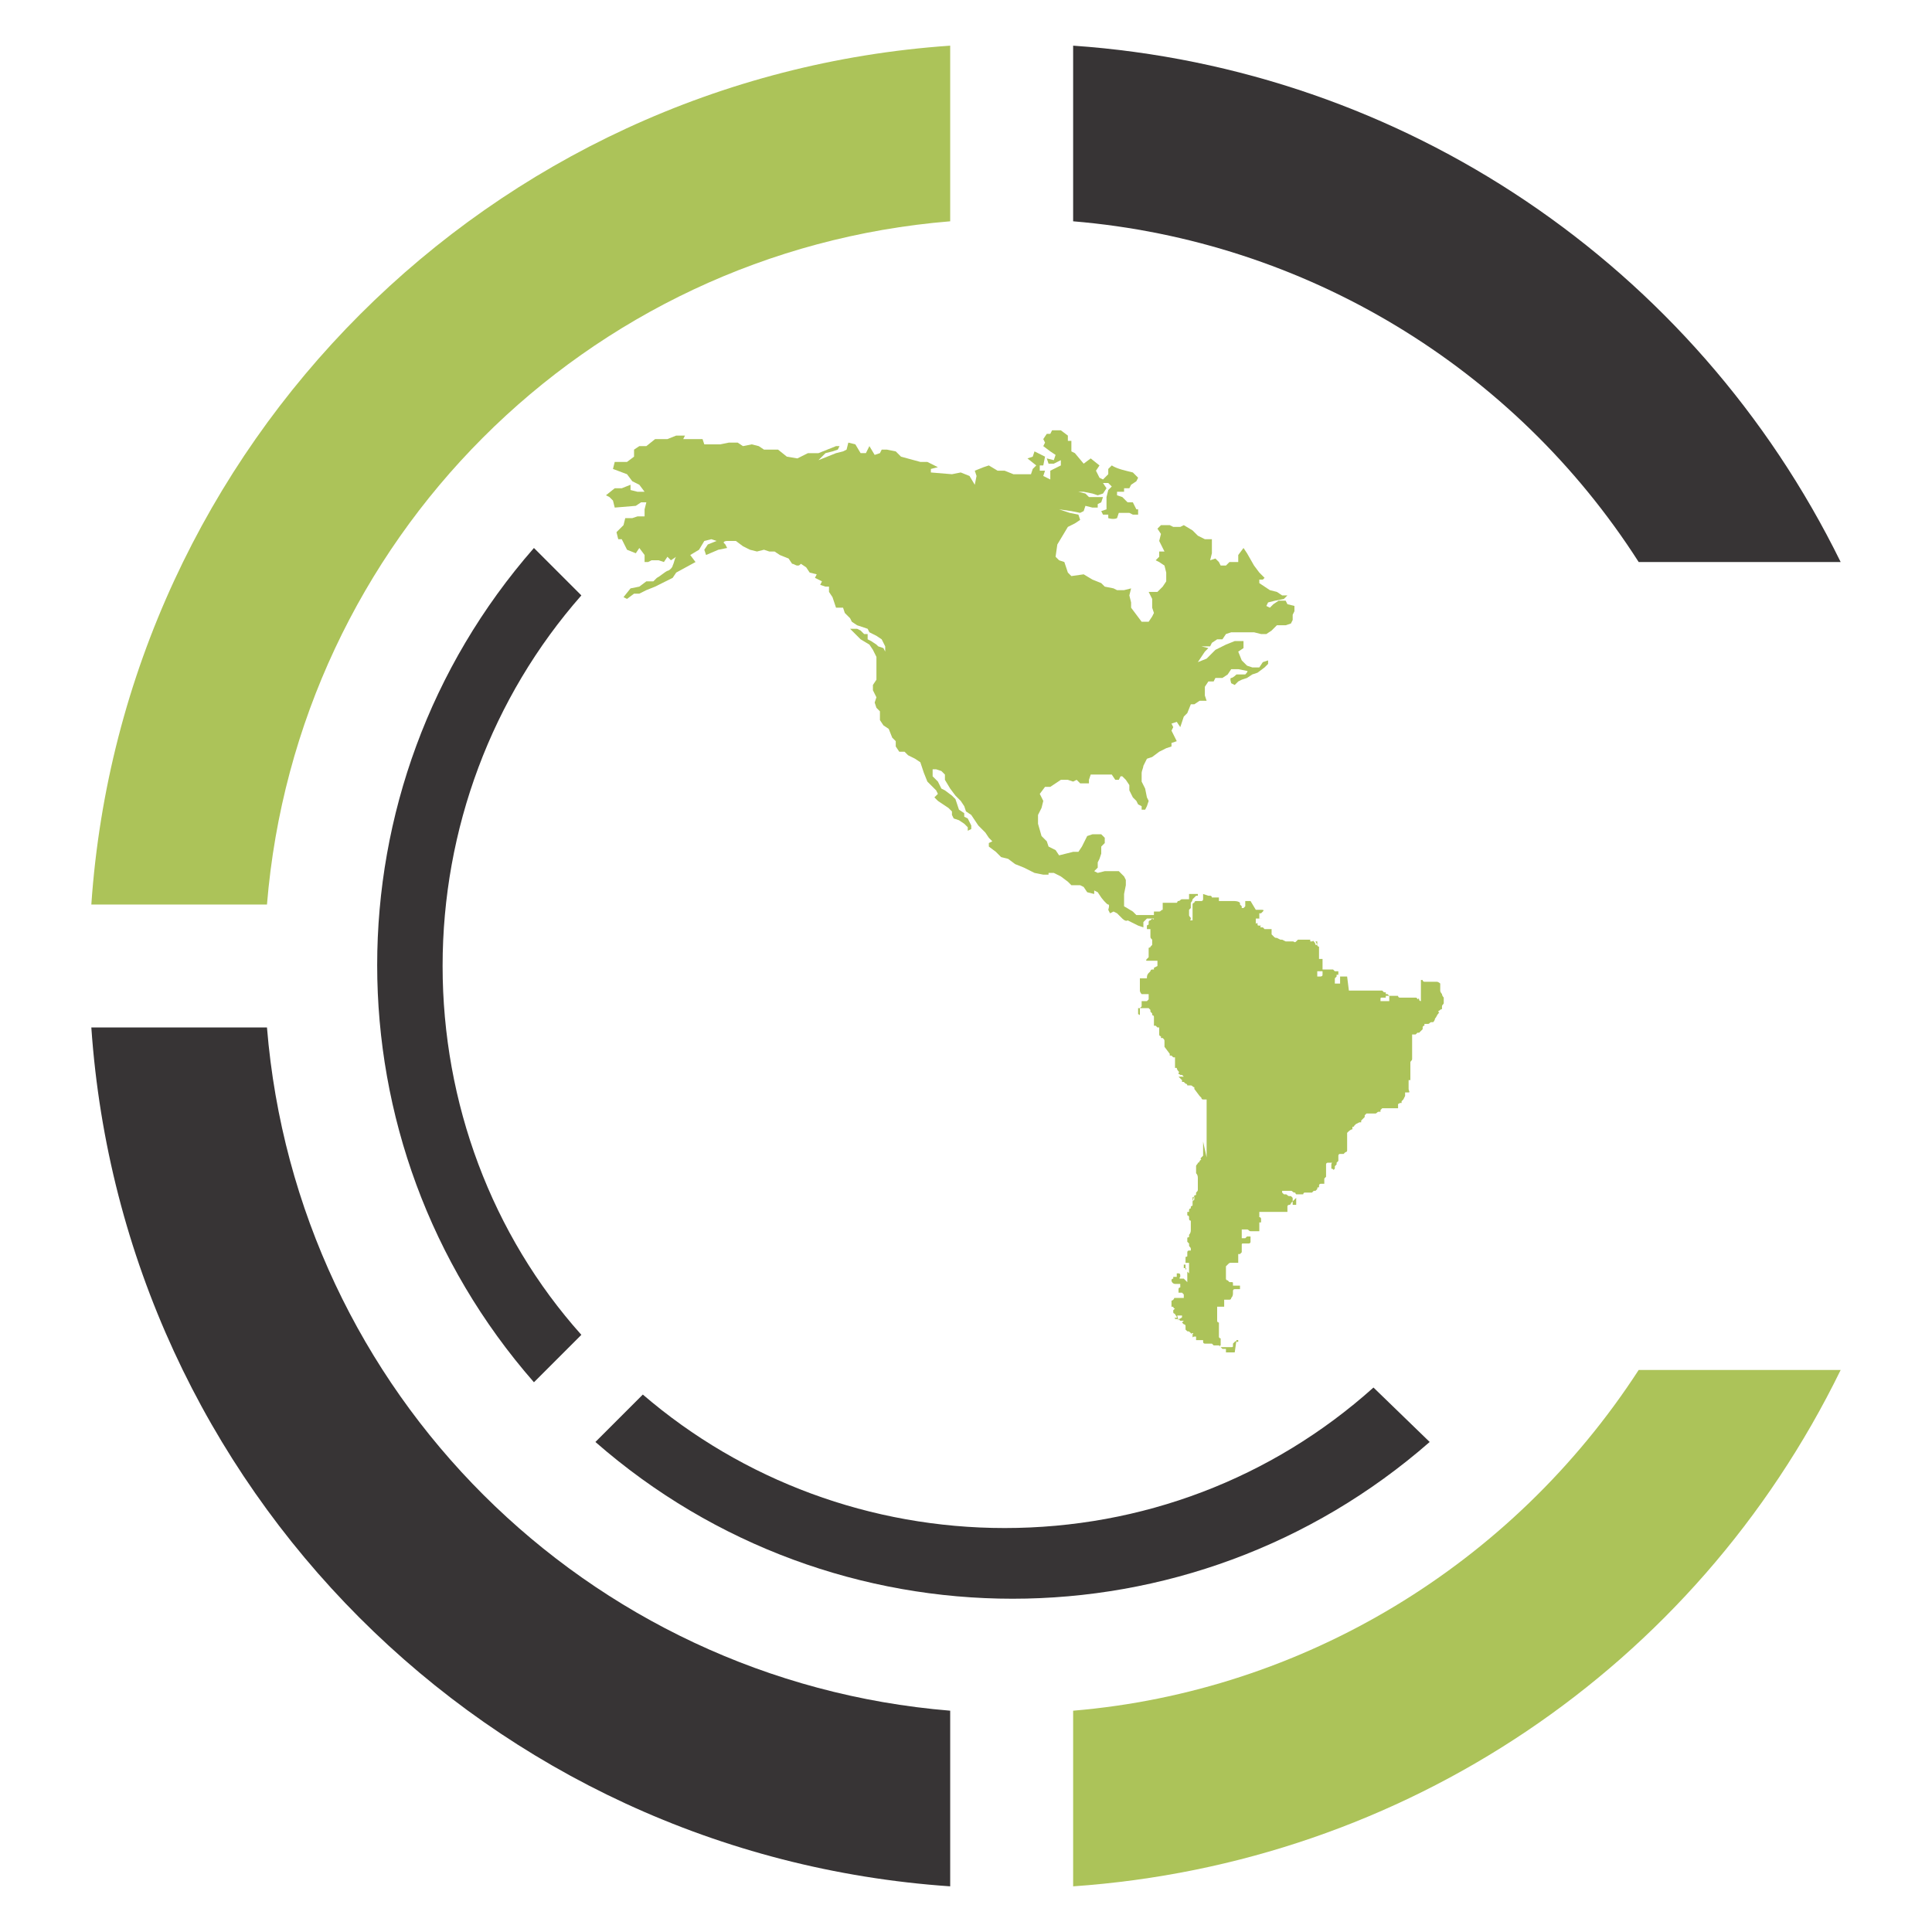 <?xml version="1.0" encoding="utf-8"?>
<!-- Generator: Adobe Illustrator 23.0.4, SVG Export Plug-In . SVG Version: 6.00 Build 0)  -->
<svg version="1.1" id="Camada_1" xmlns="http://www.w3.org/2000/svg" xmlns:xlink="http://www.w3.org/1999/xlink" x="0px" y="0px"
	 viewBox="0 0 110 110" style="enable-background:new 0 0 110 110;" xml:space="preserve">
<style type="text/css">
	.st0{fill:#ACC359;}
	.st1{fill:#373435;}
</style>
<title>icone_1</title>
<g>
	<g id="Camada_1-2">
		<path class="st0" d="M67.4,72.8C67.4,72.8,67.3,72.8,67.4,72.8c-0.1,0-0.1,0-0.2,0s0-0.1,0-0.1s0-0.1,0-0.1s0-0.1-0.1-0.1
			s0,0-0.1,0v0.2c0,0-0.1,0-0.2,0c0,0,0,0.1,0,0.1c0,0-0.1,0-0.1,0.1c0,0.1,0.1,0.2,0.2,0.2h0.1h0.1h0.1c0,0,0,0.1,0,0.1
			c0,0,0,0.1,0,0.1s-0.1,0-0.1,0.1c0,0.1,0,0,0,0.1c0,0,0,0.1,0,0.1c0.1,0,0.1,0,0.2,0l0.1,0.1c0,0,0,0,0,0.1c0,0,0,0.1,0,0.1
			c0,0-0.1,0-0.1,0c0,0,0,0-0.1,0c-0.1,0-0.1,0-0.1,0c-0.1,0-0.1,0-0.2,0s0,0-0.1,0.1c-0.1,0.1-0.1,0-0.1,0.1l0,0c0,0,0,0,0,0.1v0.1
			c0,0,0,0.1,0,0.1c0,0,0.1,0,0.1,0c0,0,0,0.1,0.1,0.1l0,0c0,0,0,0-0.1,0.1c0,0.1,0,0,0,0.1s0.1,0.1,0.1,0.1c0,0.1,0.1,0.1,0.1,0.2
			c0,0.1-0.1,0-0.1,0c0,0,0,0,0,0.1c0,0,0,0,0.1,0h0.1c0,0,0,0.1,0,0.1L67,74.8v0.1h0.3c0,0,0,0.1,0,0.1c0,0-0.1,0.1-0.2,0.1
			c0.1,0.1,0.1,0.1,0.1,0.1s0,0,0.1,0s0.1,0,0.1,0s0,0,0,0l-0.1,0.1l0.1,0.1c0,0,0.1,0,0.1,0.1c0,0.1,0,0,0,0.1s0,0,0,0.1
			c0,0,0,0,0.1,0.1c0.1,0,0.1,0,0.2,0.1s0,0,0.1,0c0.1,0,0,0,0,0.1s0,0,0,0.1c0,0.1,0,0,0.1,0c0.1,0,0.1,0,0.1,0s0,0.1,0,0.1
			c0,0,0,0.1,0,0.1h0.2h0.1h0.1c0,0,0,0.1,0,0.1c0,0.1,0.1,0.1,0.1,0.1c0,0,0.1,0,0.1,0h0.1h0.1h0.1c0,0,0,0,0.1,0.1h0.3
			c0,0,0,0,0.1,0.1H70c0,0,0,0,0.1,0s0.1,0,0.1-0.1s0-0.1,0-0.1s0,0,0.1-0.1s0.1,0,0.1,0h0.1c0-0.1,0-0.1,0-0.1s-0.1,0-0.1,0
			s-0.1,0.7-0.1,0.7c0,0-0.1,0-0.1,0h-0.1c-0.1,0-0.1,0-0.2,0h-0.1v-0.2h-0.1c0,0-0.1,0-0.1,0s0,0-0.1-0.1s0-0.1,0-0.1s0-0.1,0-0.2
			c0-0.1,0,0,0-0.1c0-0.1,0-0.1,0-0.1c0,0-0.1,0-0.1-0.1c0,0,0,0,0-0.1v-0.2c0,0,0,0,0-0.1c0,0,0-0.1,0-0.2c0,0,0,0,0-0.1
			c0,0,0-0.1,0-0.1c0,0-0.1,0-0.1-0.1s0-0.1,0-0.1v-0.1c0,0,0,0,0-0.1v-0.3c0-0.1,0-0.1,0-0.2h0.4v-0.1c0,0,0,0,0-0.1
			c0,0,0-0.1,0-0.1c0,0,0,0,0-0.1h0.1c0,0,0.1,0,0.2,0c0,0,0.1,0,0.1-0.1c0.1-0.1,0.1-0.2,0.1-0.3c0,0,0,0,0-0.1c0,0,0-0.1,0.1-0.1
			h0.1c0,0,0,0,0.1,0s0.1,0,0.1,0s0-0.1,0-0.1v-0.1h-0.1c-0.1,0-0.1,0-0.2,0h-0.1c0,0,0,0,0-0.1c0-0.1,0-0.1-0.1-0.1h-0.1l-0.1-0.1
			c0,0-0.1,0-0.1-0.1c0,0,0,0,0-0.1c0,0,0-0.1,0-0.2v-0.3c0,0,0-0.1,0-0.1s0,0,0.1-0.1c0.1-0.1,0.1-0.1,0.2-0.1h0.4v-0.4
			c0,0,0,0,0-0.1c0,0,0,0,0.1,0l0.1-0.1c0,0,0,0,0-0.1c0,0,0,0,0-0.1c0,0,0-0.1,0-0.1s0,0,0-0.1c0-0.1,0-0.1,0.1-0.1s0.1,0,0.2,0
			c0,0,0.1,0,0.1,0c0,0,0.1,0,0.1-0.1c0,0,0,0,0-0.1v-0.1c0,0,0,0,0-0.1c0,0-0.1,0-0.1,0H71c0,0,0,0-0.1,0.1c0,0-0.1,0-0.1,0
			c0,0-0.1,0-0.1,0s0-0.1,0-0.1c0,0,0-0.1,0-0.1c0,0,0,0,0-0.1v-0.2h0.1c0,0,0.1,0,0.2,0c0.1,0,0.1,0.1,0.2,0.1h0.5c0,0,0,0,0-0.1
			c0-0.1,0,0,0-0.1v-0.1c0,0,0,0,0-0.1v-0.1c0,0,0.1,0,0.1,0s0,0,0-0.1v-0.1c0,0,0-0.1-0.1-0.1c0,0,0,0,0-0.1v-0.2h0.3
			c0,0,0,0,0.1,0h0.1h0.2c0.1,0,0.1,0,0.2,0h0.4c0.1,0,0.1,0,0.2,0s0.1,0,0.1,0s0-0.1,0-0.1s0-0.1,0-0.1c0,0,0,0,0-0.1
			c0-0.1,0.1-0.1,0.1-0.1c0,0,0.1,0,0.1-0.1l0.1-0.1c0,0,0,0,0.1-0.1l0.1-0.1V69c0,0,0,0,0-0.1v-0.3h-0.1h-0.1v-0.2c0,0,0,0,0-0.1
			c0,0,0,0,0-0.1c0,0,0,0-0.1-0.1h-0.1c-0.1,0-0.1-0.1-0.2-0.1c-0.1,0-0.1,0-0.1,0l-0.1-0.1c0,0,0,0,0-0.1h0.3c0.1,0,0.1,0,0.2,0
			c0.1,0,0.1,0.1,0.2,0.1s0,0,0.1,0.1c0,0,0.1,0,0.1,0c0.1,0,0.1,0,0.2,0h0.1c0,0,0-0.1,0.1-0.1h0.2c0,0,0.1,0,0.2,0
			c0,0,0,0,0.1-0.1h0.1l0.1-0.1c0-0.1,0-0.1,0.1-0.1c0,0,0-0.1,0-0.1c0,0,0-0.1,0.1-0.1h0.1c0,0,0.1,0,0.1,0s0-0.1,0-0.1s0,0,0-0.1
			c0,0,0-0.1,0-0.1c0,0,0.1-0.1,0.1-0.1c0,0,0,0,0-0.1c0-0.1,0-0.1,0-0.2c0,0,0,0,0-0.1v-0.2v-0.1c0-0.1,0.1-0.1,0.1-0.1
			c0,0,0,0,0.1,0c0,0,0,0,0.1,0s0,0,0,0.1c0,0,0,0,0,0.1c0,0,0,0,0,0.1c0,0.1,0.1,0,0.1,0.1c0,0,0.1,0,0.1-0.1c0,0,0,0,0-0.1
			c0,0,0.1-0.1,0.1-0.1c0,0,0,0,0-0.1c0,0,0,0,0.1-0.1c0,0,0-0.1,0-0.1c0,0,0,0,0-0.1c0,0,0,0,0-0.1V66c0,0,0,0,0-0.1c0,0,0,0,0-0.1
			c0,0,0-0.1,0.1-0.1h0.1h0.1c0,0,0,0,0.1-0.1c0,0,0.1,0,0.1-0.1c0,0,0,0,0-0.1c0,0,0-0.1,0-0.1c0,0,0-0.1,0-0.2c0-0.1,0-0.1,0-0.2
			s0,0,0-0.1s0-0.1,0-0.1c0-0.1,0-0.1,0-0.2c0.1-0.1,0.2-0.2,0.3-0.2c0,0,0,0,0-0.1s0.1,0,0.1-0.1l0.1-0.1l0.2-0.1h0.1
			c0,0,0,0,0-0.1l0.1-0.1l0.1-0.1c0,0,0-0.1,0-0.1c0,0,0,0,0.1-0.1c0,0,0,0,0.1,0h0.4c0.1,0,0.1-0.1,0.2-0.1c0,0,0,0,0.1,0
			c0,0,0,0,0-0.1c0,0,0,0,0.1-0.1h0.9c0,0,0-0.1,0-0.1s0,0,0-0.1s0,0,0.1-0.1h0.1c0,0,0,0,0-0.1l0.1-0.1l0.1-0.2c0,0,0,0,0-0.1v-0.1
			c0,0,0.1,0,0.2,0s0-0.1,0-0.2c0-0.1,0-0.2,0-0.3c0,0,0-0.1,0-0.1v-0.1c0,0,0.1,0,0.1,0s0,0,0-0.1s0,0,0-0.1s0,0,0-0.1
			c0,0,0-0.1,0-0.2c0-0.1,0-0.1,0-0.2c0,0,0,0,0-0.1v-0.1c0,0,0,0,0-0.1s0.1-0.1,0.1-0.2c0,0,0-0.1,0-0.1c0,0,0,0,0-0.1s0,0,0-0.1
			c0,0,0-0.1,0-0.1v-0.1c0-0.1,0-0.1,0-0.2v-0.2c0,0,0,0,0-0.1v-0.4h0.1h0.1c0,0,0,0,0.1-0.1h0.1c0.1-0.1,0.1-0.1,0.2-0.2
			c0,0,0-0.1,0-0.1c0,0,0-0.1,0.1-0.1c0,0,0-0.1,0-0.1h0.1h0.1c0.1,0,0.1-0.1,0.2-0.1s0,0,0.1,0c0,0,0.1-0.1,0.1-0.2
			c0.1-0.1,0.1-0.2,0.2-0.3s0,0,0-0.1s0,0,0.1-0.1s0.1,0,0.1,0c0,0,0-0.1,0-0.1v-0.1c0-0.1,0.1-0.1,0.1-0.2c0,0,0-0.1,0-0.1
			c0,0,0-0.1,0-0.1c0,0,0,0,0-0.1c0,0-0.1-0.1-0.1-0.2c0,0-0.1-0.1-0.1-0.2v-0.1c0-0.1,0-0.1,0-0.2c0,0,0,0,0-0.1
			c0,0-0.1-0.1-0.2-0.1h-0.4c0,0,0,0-0.1,0h-0.1h-0.1c0,0-0.1,0-0.1-0.1c0,0-0.1,0-0.1,0s0,0,0-0.1s0-0.1,0-0.2V57
			c0,0-0.1,0-0.1-0.1s-0.1,0-0.1,0s0-0.1-0.1-0.1h-0.1c0,0-0.1,0-0.1,0c-0.1,0-0.1,0-0.2,0h-0.4c0,0-0.1,0-0.1,0
			c-0.1,0-0.1-0.1-0.1-0.1h-0.1c0,0-0.1,0-0.2,0h-0.2V57h-0.1h-0.1h-0.1h-0.1h-0.1c0,0,0,0,0-0.1s0-0.1,0.1-0.1h0.1c0,0,0,0,0.1,0
			v-0.1h0.4c0,0,0,0-0.1,0h-0.1c0,0,0,0-0.1-0.1h-0.1c0,0,0-0.1,0-0.1h-0.1c0,0-0.1-0.1-0.1-0.1h-0.1H77h-0.1c0,0,0,0-0.1,0
			l-0.1-0.8c-0.1,0-0.1,0-0.2,0h-0.2V56h-0.3v-0.2c0,0,0,0,0-0.1l0.1-0.1l0-0.1h0.1c0,0,0-0.1,0-0.2c0,0-0.1,0-0.2,0
			c0,0,0,0-0.1-0.1h-0.2c0,0-0.1,0-0.1,0h-0.2h-0.1c0,0,0,0.1,0,0.2c0,0,0,0,0,0.1c0,0.1-0.1,0.1-0.2,0.1h-0.1v-0.1c0,0,0,0,0-0.1
			s0,0,0-0.1c0.1,0,0.1,0,0.2,0c0,0,0,0,0.1,0c0,0,0,0,0-0.1c0,0,0-0.1,0-0.2c0,0,0-0.1,0-0.1c0,0,0-0.1,0-0.1s0-0.1,0-0.2h-0.1
			h-0.1l0,0v-0.4c0,0,0,0,0-0.1c0,0,0-0.1,0-0.1c0,0,0,0,0-0.1c0,0-0.1,0-0.1-0.1s0-0.1,0-0.1v-0.1h-0.1L75,53.8c0,0-0.1,0-0.1,0
			s0-0.1-0.1-0.2s0,0-0.1,0h-0.1c0,0,0-0.1,0-0.1s-0.1,0-0.2,0s-0.1,0-0.1,0h-0.1h-0.1c0,0-0.1,0-0.1,0c0,0-0.1,0-0.1,0
			c0,0,0,0-0.1,0.1s-0.1,0-0.2,0h-0.1h-0.1c0,0-0.1,0-0.2,0l-0.2-0.1h-0.1l-0.2-0.1c-0.1,0-0.1,0-0.2-0.1l-0.1-0.1c0,0,0,0,0-0.1
			c0-0.1,0-0.1,0-0.2h-0.1c0,0-0.1,0-0.1,0c0,0,0,0-0.1,0h-0.1l-0.1-0.1c0,0,0,0-0.1,0s0-0.1,0-0.1s0,0-0.1,0s-0.1,0-0.1-0.1
			s-0.1,0-0.1,0s0,0,0-0.1c0-0.1,0-0.1,0-0.2h-0.1H72c-0.1,0-0.1,0-0.1,0h-0.1c0,0-0.1,0-0.1,0s0,0,0-0.1c0-0.1,0-0.1,0-0.2h0.1
			c0,0,0,0,0.1-0.1s0-0.1-0.1-0.1h-0.1h-0.1h-0.1l-0.3-0.5l0,0h-0.1c0,0-0.1,0-0.1,0s-0.1,0-0.1,0s0,0,0,0.1s0,0,0,0.1
			c0,0,0,0,0,0.1c0,0-0.1,0.1-0.1,0.1c0,0-0.1,0-0.1,0c0,0,0,0,0-0.1l-0.1-0.1c0,0,0-0.1,0-0.1c-0.1-0.1-0.3-0.1-0.4-0.1h-0.1h-0.4
			c0,0,0,0-0.1,0h-0.2v-0.2h-0.2c0,0,0,0-0.1,0c0,0-0.1,0-0.1,0c0,0,0-0.1-0.1-0.1h-0.1l-0.3-0.1c0,0,0,0.1,0,0.2c0,0,0,0.1,0,0.1
			c0,0,0,0.1-0.1,0.1c0,0-0.1,0-0.2,0c0,0,0,0-0.1,0c0,0-0.1,0-0.1,0.1c0,0-0.1,0-0.1,0.1s0,0,0,0.1c0,0,0,0.1,0,0.1V52
			c0,0,0,0,0,0.1v0.2c0,0,0,0.1,0,0.1c0,0,0,0-0.1,0s0,0,0-0.1c0-0.1-0.1-0.1-0.1-0.2c0-0.1,0-0.1,0-0.2v-0.1c0,0,0,0,0.1-0.1
			c0,0,0,0,0-0.1c0,0,0,0,0-0.1s0-0.1,0-0.1s0.1-0.1,0.1-0.2l0.1-0.1c0,0,0,0,0.1-0.1h0.1v-0.1h-0.2h-0.1h-0.1c0,0-0.1,0-0.1,0
			c0,0,0,0.1,0,0.1c0,0.1,0,0.1,0,0.2h-0.4c-0.1,0-0.1,0.1-0.2,0.1s0,0-0.1,0.1h-0.1h-0.1h-0.2h-0.1h-0.3v0.4
			c-0.1,0-0.1,0.1-0.2,0.1h-0.1h-0.2c0,0,0,0.1,0,0.1c0,0,0,0,0,0.1c0,0,0,0,0,0.1c0,0,0,0,0,0.1s-0.1,0-0.1,0s-0.1,0.1-0.1,0.1
			s-0.1,0-0.1,0.1s0,0,0,0.1s0,0-0.1,0.1c0,0,0,0,0,0.1c0,0,0,0.1,0,0.1h0.1h0.1c0,0.1,0,0.2,0,0.3c0,0,0,0,0,0.1
			c0,0.1,0,0.1,0.1,0.2c0,0,0,0,0,0.1c0,0,0,0.1,0,0.1c0,0,0,0.1,0,0.1c0,0,0,0-0.1,0.1c0,0.1-0.1,0-0.1,0.1s0,0,0,0.1
			c0,0,0,0.1,0,0.2c0,0.1,0,0.1,0,0.2c0,0,0,0-0.1,0.1s0,0.1,0,0.1H66h-0.1v0.1c0,0,0,0,0,0.1s0,0,0,0.1l-0.2,0.1v0.1h-0.1
			c0,0-0.1,0-0.1,0.1c0,0,0,0-0.1,0.1c-0.1,0.1-0.1,0.2-0.1,0.3h-0.4c0,0.1,0,0.1,0,0.2c0,0.1,0,0.1,0,0.2s0,0,0,0.1s0,0,0,0.1
			s0,0.1,0,0.1s0,0.1,0.1,0.2h0.1c0,0,0.1,0,0.1,0h0.2v0.2c0,0,0,0.1,0,0.1c0,0-0.1,0.1-0.1,0.1H65c0,0,0,0.1,0,0.2c0,0,0,0.1,0,0.1
			H65l-0.1,0.1c0,0-0.1,0-0.1,0c0,0,0,0.1,0,0.1c0,0,0,0.1,0,0.1c0,0,0,0,0,0.1s0,0,0.1,0.1V57c0,0.1,0,0.1,0,0.2c0,0,0,0,0,0.1
			c0,0,0,0,0,0.1H65h0.2c0,0,0,0,0.1,0h0.1l0.1,0.1v0.1l0.1,0.1v0.1c0,0,0.1,0,0.1,0.1v0.1c0,0,0,0.1,0,0.2s0,0,0,0.1v0.1
			c0,0,0.1,0,0.1,0l0.1,0.1c0,0,0.1,0,0.1,0c0,0,0,0.1,0,0.2v0.2c0,0,0,0.1,0.1,0.1v0.1c0,0,0.1,0,0.1,0c0.1,0.1,0.1,0.1,0.1,0.2
			c0,0.1,0,0.2,0,0.2c0,0,0,0,0,0.1l0.3,0.4c0,0,0,0.1,0,0.1h0.1l0.1,0.1c0,0,0.1,0,0.1,0c0,0,0,0.1,0,0.1v0.1c0,0.1,0,0.1,0,0.2
			c0,0,0,0.1,0,0.1c0,0,0,0.1,0,0.1c0,0,0.1,0,0.1,0s0,0.1,0.1,0.2s0,0,0,0.1s0,0,0.1,0.1h0.1l0.1,0.1c0,0,0,0,0.1,0H67
			c0,0,0.1,0,0.1,0c0,0,0,0,0.1,0.1l0.1,0.1c0,0,0,0.1,0,0.1h0.1l0.1,0.1c0.1,0,0.1,0.1,0.1,0.1h0.1h0.1c0.1,0,0.1,0.1,0.2,0.1
			c0,0,0,0,0,0.1l0.3,0.4c0,0,0.1,0.1,0.1,0.1c0,0,0,0.1,0.1,0.1s0,0,0.1,0c0,0,0.1,0,0.1,0v0.8c0,0.1,0,0.1,0,0.2s0,0.1,0,0.1
			s0,0,0,0v0.1c0,0.1,0,0.1,0,0.2l0,0c0,0,0,0,0,0.1v0.1c0,0,0,0,0,0.1s0,0.1,0,0.1s0,0,0,0v0.2c0,0,0,0,0,0.1v0.2c0,0,0,0,0,0.1
			c0,0.1,0,0.1,0,0.2c0,0,0,0.1,0,0.1v0.1c0,0,0,0,0,0.1c0,0,0,0.1,0,0.1c0,0,0,0,0,0.1c0,0,0,0,0,0.1c0,0,0,0.1,0,0.1L68.5,65
			c0,0,0,0.1,0,0.1v0.1l0,0c0,0,0,0.1,0,0.2c0,0.1,0,0,0,0.1c0,0.1,0,0.1,0,0.1s0,0.1,0,0.1c0,0,0,0.1,0,0.1c0,0,0,0-0.1,0.1
			s0,0.1,0,0.1s0,0-0.1,0.1c0,0,0,0.1-0.1,0.1c0,0.1-0.1,0.1-0.1,0.2l0,0c0,0,0,0,0,0.1v0.1c0,0,0,0,0,0.1c0,0,0,0,0,0.1
			c0.1,0.1,0.1,0.2,0.1,0.3c0,0.1,0,0.2,0,0.3c0,0,0,0.1,0,0.1c0,0.1,0,0.1,0,0.2c0,0.1,0,0.1-0.1,0.2c0,0,0,0,0,0.1s-0.1,0-0.1,0.1
			c0,0.1,0,0.1,0,0.1v0.1c0,0,0,0-0.1,0.1C68,68.1,68,68,68,68.1c0,0.1-0.1,0-0.1,0.1v0.1c0,0,0,0.1,0,0.1c0,0,0,0.1,0,0.1s0,0,0,0
			s0,0,0,0.1c0,0.1,0,0-0.1,0.1c0,0,0,0,0,0.1c0,0-0.1,0-0.1,0.1c0,0,0,0.1,0,0.1L67.7,69c0,0-0.1,0-0.1,0c0,0,0,0,0,0.1
			c0,0,0,0.1,0,0.1c0,0,0.1,0,0.1,0.1c0,0,0,0.1,0,0.1c0,0,0,0.1,0.1,0.1v0.2c0,0,0,0,0,0.1v0.2c0,0.1,0,0.2-0.1,0.3c0,0,0,0,0,0.1
			c0,0.1-0.1,0-0.1,0.1c0,0,0,0.1,0,0.1v0.1c0,0,0,0,0.1,0.1v0.1c0,0.1,0.1,0.1,0.1,0.2c0,0.1,0,0,0,0.1c0,0-0.1,0-0.1,0
			c0,0-0.1,0-0.1,0.1c0,0,0,0,0,0.1c0,0.1,0,0,0,0.1c0,0.1-0.1,0-0.1,0.1c0,0.1,0,0,0,0.1c0,0,0,0.1,0,0.1c0,0,0,0.1,0,0.1h0.1
			c0,0,0,0,0.1,0h0.2l0.1-0.7h0.3V71c0,0,0,0,0,0.1H68c0,0,0,0-0.1,0.1v0.4l-0.1,0.1c0,0-0.1,0-0.1,0.1c0,0.1,0,0,0,0.1v0.1
			c0,0.1,0,0.2,0,0.2c0,0.1,0,0.1,0,0.2c0,0,0,0,0,0.1l-0.1-0.1v-0.1c0,0-0.1,0-0.1,0s0,0,0-0.1v-0.1c0,0,0-0.1,0-0.1l0,0
			c0,0-0.1,0-0.1,0v0.2c0,0,0,0,0.1,0s0,0.1,0,0.1s0.1,0,0.1,0v0.1v0.3c0,0,0,0,0,0.1c0,0,0,0.1,0,0.2L67.4,72.8z"/>
		<path class="st0" d="M73.6,35l0.1-0.2v-0.3l-0.4-0.1l-0.1-0.2h-0.4l-0.3,0.2l-0.2,0.2l-0.2-0.1l0.1-0.2l0.4-0.1l0.5-0.1l0.2-0.2
			H73l-0.3-0.2l-0.4-0.1L72,33.4l-0.3-0.2L71.7,33h0.2l0.1-0.1l-0.3-0.3l-0.3-0.4l-0.4-0.7l-0.2-0.3l-0.3,0.4v0.4L70,32l-0.2,0.2
			h-0.3L69.4,32l-0.2-0.2l-0.3,0.1l0.1-0.4V31v-0.3h-0.4l-0.4-0.2l-0.3-0.3l-0.5-0.3L67.2,30h-0.4l-0.2-0.1h-0.5l-0.2,0.2l0.2,0.3
			L66,30.8l0.1,0.2l0.2,0.4H66v0.3l-0.2,0.2l0.2,0.1l0.3,0.2l0.1,0.4v0.5l-0.2,0.3l-0.3,0.3l-0.5,0l0.2,0.4v0.5l0.1,0.3l-0.1,0.2
			l-0.2,0.3l-0.4,0l-0.3-0.4l-0.3-0.4v-0.3l-0.1-0.4l0.1-0.4L64,33.6h-0.4l-0.2-0.1l-0.5-0.1l-0.2-0.2l-0.5-0.2l-0.5-0.3L61,32.8
			l-0.2-0.2L60.6,32l-0.3-0.1l-0.2-0.2l0.1-0.7l0.3-0.5l0.3-0.5l0.4-0.2l0.3-0.2l-0.1-0.3l-0.5-0.1L60.3,29l0.7,0.1l0.5,0.1l0.2-0.1
			l0.1-0.3l0.4,0.1l0.3,0v-0.2l0.2-0.1l0.1-0.3h-0.3H62l-0.2-0.2L61.4,28h0.3l0.5,0.1l0.3,0.1l0.3-0.1l0.2-0.3l-0.2-0.3h0.3l0.2,0.2
			l-0.2,0.2l-0.1,0.4V29l-0.3,0.1l0.1,0.2h0.3v0.2c0,0,0.3,0.1,0.5,0l0.1-0.3h0.4h0.2l0.2,0.1h0.3v-0.3L64.7,29l-0.2-0.4l-0.3,0
			l-0.3-0.3l-0.3-0.1v-0.2l0.3,0L64,28v-0.2h0.3l0.1-0.2l0.3-0.2l0.1-0.2l-0.2-0.2l-0.1-0.1c-0.4-0.1-0.9-0.2-1.2-0.4l-0.2,0.2
			L63.1,27l-0.3,0.3l-0.2-0.1l-0.2-0.4l0.2-0.3l-0.5-0.4l-0.4,0.3l-0.5-0.6L61,25.7v-0.3L61,25.1h-0.2v-0.3l-0.4-0.3h-0.5l-0.1,0.2
			h-0.2L59.4,25l0.1,0.2l-0.1,0.2l0.4,0.3l0.3,0.2l-0.1,0.3l-0.4-0.1l0.1,0.3h0.3l0.4-0.2v0.3l-0.6,0.3l0,0.5l-0.4-0.2l0.1-0.3h-0.3
			v-0.3h0.2L59.5,26l-0.6-0.3L58.8,26l-0.3,0.1l0.5,0.4l-0.2,0.2l-0.1,0.3h-1l-0.5-0.2l-0.4,0l-0.5-0.3L56,26.6l-0.5,0.2l0.1,0.3
			l-0.1,0.5l-0.3-0.5l-0.5-0.2L54.2,27L53,26.9v-0.2l0.4-0.1l-0.6-0.3h-0.4l-1.1-0.3L51,25.7l-0.5-0.1h-0.3l-0.1,0.2l-0.3,0.1
			l-0.3-0.5l-0.2,0.4l-0.3,0l-0.3-0.5l-0.4-0.1l-0.1,0.4L48,25.7l-0.4,0.1l-0.5,0.2l-0.5,0.2l0.4-0.4l0.4-0.1l0.3-0.1l0.1-0.2h-0.2
			l-0.5,0.2l-0.5,0.2h-0.3h-0.3l-0.6,0.3l-0.6-0.1l-0.5-0.4h-0.8l-0.3-0.2l-0.4-0.1l-0.5,0.1l-0.3-0.2h-0.5L41,25.3h-0.9L40,25h-0.8
			h-0.3l0.1-0.2h-0.5L38,25h-0.7l-0.5,0.4h-0.4l-0.3,0.2V26l-0.4,0.3h-0.7l-0.1,0.4l0.8,0.3l0.3,0.4l0.4,0.2l0.3,0.4l-0.4,0
			l-0.4-0.1v-0.3l-0.5,0.2H35l-0.5,0.4l0.2,0.1l0.2,0.2l0.1,0.4l1.2-0.1l0.3-0.2h0.3l-0.1,0.4v0.4h-0.4L36,29.5h-0.4l-0.1,0.4
			l-0.4,0.4l0.1,0.4h0.2l0.1,0.2l0.2,0.4l0.5,0.2l0.2-0.3l0.3,0.4V32h0.2l0.2-0.1h0.4l0.3,0.1l0.2-0.3l0.2,0.2l0.3-0.2
			c-0.1,0.1-0.1,0.3-0.2,0.5c0,0.1-0.2,0.3-0.3,0.3c-0.2,0.1-0.4,0.3-0.6,0.4l-0.2,0.2h-0.4l-0.4,0.3l-0.5,0.1L35.5,34l0.2,0.1
			l0.4-0.3h0.3l0.4-0.2l0.5-0.2l1-0.5l0.2-0.3l1.1-0.6l-0.3-0.4l0.5-0.3l0.3-0.5l0.4-0.1l0.3,0.1L40.3,31l-0.2,0.3l0.1,0.3l0.7-0.3
			l0.5-0.1L41.3,31c0,0-0.1-0.1-0.1-0.1c0-0.1,0.2-0.1,0.2-0.1h0.5l0.4,0.3l0.4,0.2l0.4,0.1l0.4-0.1l0.3,0.1h0.3l0.3,0.2l0.5,0.2
			l0.2,0.3c0.1,0,0.2,0.1,0.3,0.1c0.1,0,0.1,0,0.2-0.1l0.3,0.2l0.2,0.3l0.4,0.1l-0.1,0.2l0.4,0.2l-0.1,0.2l0.3,0.1h0.2v0.3l0.2,0.3
			l0.1,0.3l0.1,0.3H48l0.1,0.3l0.3,0.3l0.1,0.2l0.3,0.2l0.3,0.1l0.3,0.1l0.1,0.2l0.4,0.2l0.3,0.2l0.2,0.4v0.3l-0.1-0.2L50,36.8
			l-0.1-0.1l-0.3-0.2l-0.2-0.1v-0.3h-0.2L49,35.9l-0.2-0.1h-0.2h-0.2l0.2,0.2l0.2,0.2l0.2,0.2l0.5,0.3l0.2,0.3l0.2,0.4v0.3v0.5v0.5
			L49.7,39v0.3l0.2,0.4l-0.1,0.3l0.1,0.3l0.2,0.2V41l0.2,0.3l0.3,0.2l0.2,0.5l0.2,0.2v0.3l0.2,0.3h0.3l0.2,0.2l0.4,0.2l0.3,0.2
			l0.1,0.3l0.1,0.3l0.2,0.5l0.2,0.2l0.3,0.3l0.1,0.2l-0.2,0.2l0.2,0.2l0.3,0.2l0.3,0.2l0.2,0.2v0.2l0.1,0.2l0.3,0.1l0.3,0.2l0.2,0.2
			v0.2l0.2-0.1V47l-0.2-0.4l-0.2-0.1v-0.2l-0.3-0.2l-0.1-0.3l-0.1-0.3l-0.2-0.2L53.8,45l-0.2-0.1l-0.2-0.4l-0.3-0.3v-0.4h0.2
			l0.3,0.1l0.2,0.2v0.3l0.3,0.5l0.3,0.4l0.3,0.3l0.2,0.3l0.1,0.3l0.3,0.2l0.2,0.3l0.2,0.3l0.4,0.4l0.2,0.3l0.2,0.2l-0.2,0.1l0,0.2
			l0.4,0.3l0.3,0.3l0.4,0.1l0.4,0.3l0.5,0.2l0.6,0.3l0.5,0.1h0.3l0-0.1h0.3l0.4,0.2l0.4,0.3l0.2,0.2h0.5l0.2,0.1l0.2,0.3l0.4,0.1
			v-0.2l0.2,0.1l0.2,0.3c0,0,0.3,0.4,0.4,0.4s0,0.3,0,0.3l0.1,0.2l0.2-0.1l0.2,0.1l0.3,0.3c0,0,0.2,0.2,0.3,0.1l0.6,0.3l0.3,0.1
			v-0.3l0.2-0.2h0.5v0.2h0.2l0.1-0.2L66,52.1h-0.5h-0.3h-0.5l-0.2-0.2L64,51.6v-0.3v-0.4l0.1-0.5v-0.3L64,49.9l-0.3-0.3h-0.5h-0.3
			l-0.4,0.1l-0.2-0.1l0.2-0.2v-0.3l0.1-0.2l0.1-0.3v-0.4l0.2-0.2v-0.3l-0.2-0.2h-0.5l-0.3,0.1l-0.1,0.2l-0.2,0.4l-0.2,0.3h-0.3
			l-0.4,0.1l-0.4,0.1l-0.2-0.3l-0.4-0.2l-0.1-0.3l-0.3-0.3l-0.2-0.7l0-0.5l0.2-0.4l0.1-0.4l-0.2-0.4l0.3-0.4h0.3l0.3-0.2l0.3-0.2
			h0.4l0.3,0.1l0.2-0.1l0.2,0.2h0.3H62v-0.2l0.1-0.3h0.4h0.3h0.5l0.2,0.3h0.2l0.1-0.2h0.1l0.2,0.2l0.2,0.3v0.3l0.1,0.2l0.1,0.2
			l0.2,0.2l0.1,0.2l0.2,0.1v0.2h0.2l0.1-0.2l0.1-0.3l-0.1-0.2l-0.1-0.5l-0.2-0.4v-0.5c0-0.1,0.1-0.3,0.1-0.4l0.2-0.4l0.3-0.1
			l0.4-0.3l0.4-0.2l0.3-0.1v-0.2l0.3-0.1l-0.2-0.4l-0.1-0.2l0.1-0.2l-0.1-0.2l0.3-0.1l0.2,0.3l0.1-0.3l0.1-0.3l0.2-0.2l0.2-0.5H68
			l0.3-0.2h0.4l-0.1-0.3v-0.5l0.2-0.3h0.3l0.1-0.2h0.4l0.3-0.2l0.2-0.3h0.4l0.5,0.1c0.1,0-0.1,0.2-0.1,0.2h-0.5c0,0-0.2,0.2-0.3,0.2
			s0,0.3,0,0.3l0.2,0.1l0.2-0.2l0.2-0.1l0.3-0.1l0.3-0.2l0.3-0.1L72,38l0.2-0.2v-0.2l-0.3,0.1L71.7,38h-0.4L71,37.9l-0.3-0.3
			l-0.2-0.5l0.3-0.2v-0.4h-0.5l-0.5,0.2L69.2,37l-0.5,0.5l-0.5,0.2l0.2-0.3l0.2-0.3l0.2-0.2l-0.4-0.1h0.5l0.1-0.2l0.3-0.2h0.3
			l0.2-0.3l0.3-0.1h0.5h0.8l0.4,0.1h0.3l0.3-0.2l0.3-0.3h0.5l0.3-0.1l0.1-0.2L73.6,35z"/>
		<path class="st0" d="M54.1,2.6C27.9,4.4,7,25.3,5.2,51.5h10c1.7-20.7,18.1-37.2,38.9-38.9V2.6z"/>
		<path class="st1" d="M54.1,97.4c-20.7-1.7-37.2-18.1-38.9-38.9h-10c1.8,26.2,22.6,47.1,48.9,48.9V97.4z"/>
		<path class="st1" d="M93.3,32h11.5C96.5,15.1,79.9,3.9,61.1,2.6v10C74.3,13.7,86.2,20.9,93.3,32z"/>
		<path class="st0" d="M93.3,78c-7.2,11.1-19.1,18.3-32.2,19.4v10c18.8-1.3,35.4-12.4,43.7-29.4H93.3z"/>
		<path class="st1" d="M25.2,55c0-7.8,2.8-15.3,7.9-21.1l-2.7-2.7c-11.9,13.6-11.9,33.9,0,47.5l2.7-2.7C28,70.3,25.2,62.8,25.2,55z"
			/>
		<path class="st1" d="M57.2,87c-7.6,0-14.9-2.7-20.6-7.6l-2.7,2.7c13.6,11.9,33.9,11.9,47.5,0l-3.2-3.1C72.4,84.2,65,87,57.2,87z"
			/>
	</g>
</g>
</svg>
